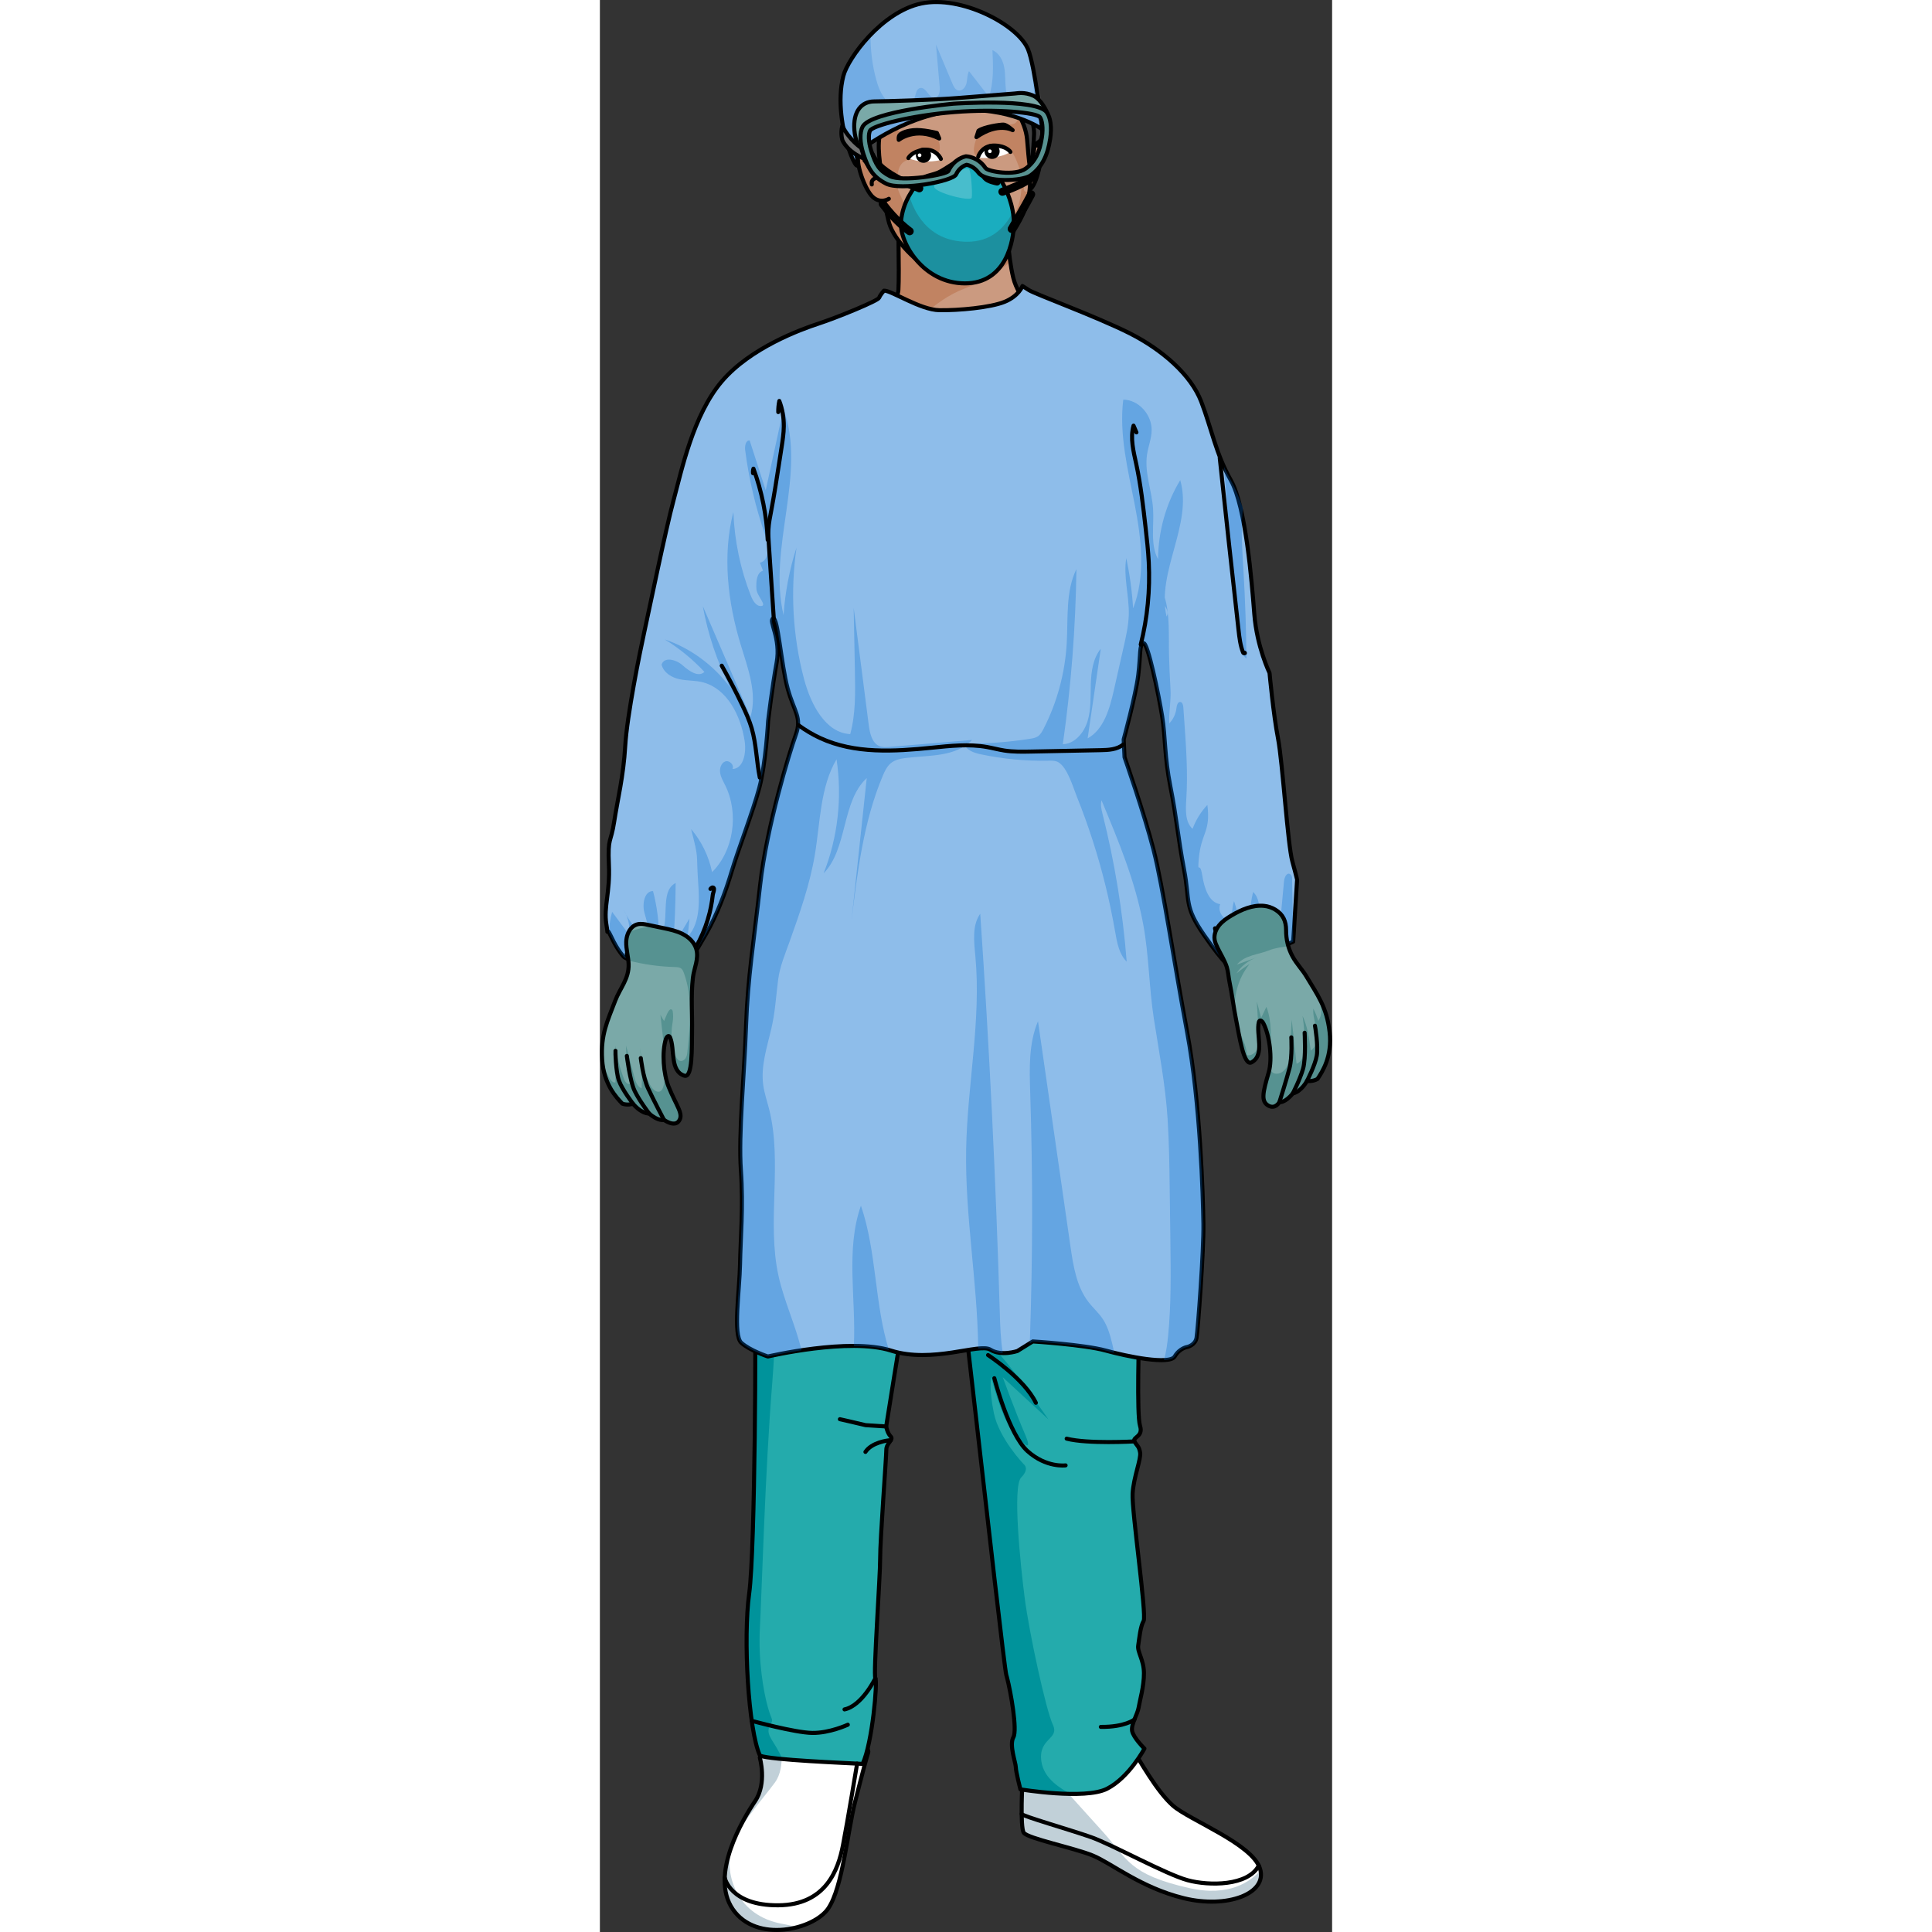 <?xml version="1.0" encoding="utf-8"?>
<!-- Created by: Science Figures, www.sciencefigures.org, Generator: Science Figures Editor -->
<svg version="1.1" id="Layer_1" xmlns="http://www.w3.org/2000/svg" xmlns:xlink="http://www.w3.org/1999/xlink" 
	 width="800px" height="800px" viewBox="0 0 180.913 477.349" enable-background="new 0 0 180.913 477.349"
	 xml:space="preserve">
<rect x="0" y="0" width="180.913" height="477.349" fill="#333333" stroke="none"/>
<g>
	<g>
		<g>
			<path fill="#FFFFFF" d="M39.512,434.27c0,0,1.828,6.328-1.159,10.735c-2.989,4.407-11.327,18.264-5.512,26.725
				c5.813,8.464,20.058,5.02,23.588-0.212c3.53-5.232,4.755-18.919,6.627-26.335c1.871-7.416,2.985-11.48,3.254-12.221
				c0.27-0.741-2.822-6.043-2.822-6.043l-18.471,0.12"/>
			<path fill="#C1D0D8" d="M32.84,471.73c-5.814-8.462,2.523-22.318,5.512-26.725c2.987-4.407,1.159-10.735,1.159-10.735
				l4.152-5.455l0.7,1.128c0,0,1.781,6.458-1.114,10.466c-2.895,4.009-9.576,11.135-10.912,16.925
				c-1.336,5.791,1.336,16.034,12.916,18.038c1.228,0.212,2.353,0.496,3.416,0.813C43.17,477.633,36.413,476.933,32.84,471.73z"/>
			<path fill="#FFFFFF" d="M104.431,439.696c0,0-0.67,11.723,0.3,13.134c0.972,1.41,12.378,3.712,17.027,5.616
				c4.648,1.902,11.852,7.934,22.53,10.555c10.677,2.622,20.718-1.109,18.819-7.285s-17.553-12.049-21.548-15.611
				c-3.998-3.561-7.987-10.817-10.9-15.519c-2.915-4.703-10.858-2.554-10.858-2.554l-8.814,3.301"/>
			<path fill="#C1D0D8" d="M124.534,452.882c5.791,6.458,6.236,10.244,20.934,13.584c10.15,2.307,15.307-1.652,17.748-4.322
				c1.316,5.917-8.499,9.417-18.927,6.857c-10.678-2.621-17.882-8.652-22.53-10.555c-4.649-1.904-16.055-4.206-17.027-5.616
				c-0.971-1.411-0.301-13.134-0.301-13.134l2.084-2.659l5.324,1.814C111.84,438.851,118.744,446.424,124.534,452.882z"/>
			<path fill="none" stroke="#000000" stroke-linecap="round" stroke-linejoin="round" stroke-miterlimit="10" d="M39.512,434.27
				c0,0,1.828,6.328-1.159,10.735c-2.989,4.407-11.327,18.264-5.512,26.725c5.813,8.464,20.058,5.02,23.588-0.212
				c3.53-5.232,4.755-18.919,6.627-26.335c1.871-7.416,2.985-11.48,3.254-12.221c0.27-0.741-2.822-6.043-2.822-6.043l-18.471,0.12"
				/>
			<path fill="none" stroke="#000000" stroke-linecap="round" stroke-linejoin="round" stroke-miterlimit="10" d="M104.431,439.696
				c0,0-0.67,11.723,0.3,13.134c0.972,1.41,12.378,3.712,17.027,5.616c4.648,1.902,11.852,7.934,22.53,10.555
				c10.677,2.622,20.718-1.109,18.819-7.285s-17.553-12.049-21.548-15.611c-3.998-3.561-7.987-10.817-10.9-15.519
				c-2.915-4.703-10.858-2.554-10.858-2.554l-8.814,3.301"/>
			<path fill="#24ABAC" d="M40.984,225.117c0,0-1.037,17.2-1.396,21.11c-0.359,3.909-1.576,74.035-1.3,76.775
				c0.277,2.741,0.109,59.744-1.402,70.723c-1.512,10.978-0.228,33.773,2.672,40.061c2.865,1.079,20.969,1.785,25.358,2.031
				c2.435-5.227,3.707-20.361,3.153-21.179c-0.553-0.82,1.208-25.235,1.179-29.624c-0.028-4.386,1.534-25.163,1.523-26.81
				c-0.011-1.645,1.904-2.481,1.076-3.297c-0.828-0.817-1.113-2.46-1.113-2.46s12.276-77.145,13.095-77.699
				c0.818-0.554,15.752,136.395,16.593,139.132c0.055,0.179,0.115,0.393,0.178,0.636c0.909,3.463,2.58,12.909,1.567,14.71
				c-1.084,1.927,0.588,6.303,0.597,7.4c0.006,1.096,1.132,5.476,1.132,5.476s15.922,2.64,21.387-0.138
				c5.467-2.777,9.261-9.932,9.261-9.932s-2.76-2.724-3.046-4.369c-0.283-1.643,1.347-4.121,1.61-5.768
				c0.262-1.647,1.335-5.22,1.315-8.509c-0.021-3.291-1.677-5.2-1.415-6.847c0.262-1.647,0.517-4.664,1.331-6.041
				c0.814-1.377-2.966-27.358-2.72-31.472c0.248-4.115,2.139-8.514,1.855-10.158c-0.285-1.642-0.835-1.639-1.39-2.733
				c-0.554-1.095,2.241-1.113,1.373-3.848c-0.869-2.737-0.229-21.872-0.253-25.438c-0.023-3.565,0.936-61.343-0.778-71.754
				c-1.712-10.41-1.892-14.934-1.892-14.934s-0.009-1.434-1.113-2.492c-1.105-1.057,1.03-4.356,1.03-4.356l-14.826-2.92
				C115.627,230.393,52.128,212.979,40.984,225.117z"/>
			<path fill="#00939B" d="M80.958,289.901c1.041-10.868,1.959-20.49,2.049-21.575c0.14-1.675-7.967-5.5-13.786-8.024
				c-8.107,1.753-23.908,5.61-24.904,6.937c-1.304,1.739-0.652,7.607-0.87,15.433s0.87,37.82-0.87,59.121
				c-1.739,21.3-2.608,52.383-3.043,60.425c-0.435,8.042,0.87,15.649,1.956,19.562c1.087,3.912,1.522,2.608,0.435,4.782
				c-1.087,2.173,1.304,3.695,3.043,7.824c0.034,0.079,0.08,0.156,0.124,0.233c-2.641-0.246-4.716-0.524-5.537-0.834
				c-2.899-6.288-4.183-29.083-2.672-40.061c1.512-10.979,1.679-67.982,1.402-70.723c-0.262-2.595,0.817-65.657,1.237-75.617
				l20.008-0.143c0,0,6.588,5.055,10.867,8.65l8.913-2.564l41.08-7.39l11.506,5.824c0.158,1.039,0.331,2.142,0.527,3.332
				c0.083,0.508,0.161,1.132,0.232,1.855c-7.666,3.03-21.461,8.553-26.827,11.16c-7.607,3.695-9.781,0-13.041,7.39
				c-3.26,7.39,2.174,9.999,3.044,22.387c0.87,12.389-0.217,33.256,3.477,37.385s11.52,15.433,11.52,15.433l-11.303-10.433
				c0,0,3.261,8.912,5.434,13.911c2.174,4.999-0.217,2.825-3.043-0.652c-2.826-3.477-5.217-13.259-5.217-13.259
				s-0.652,2.608,0.652,8.912c1.304,6.304,7.39,12.606,7.39,12.606s1.522,1.087-0.652,3.26c-2.173,2.174-0.217,21.3,0.87,29.778
				c1.087,8.477,5.217,27.604,6.955,31.299c1.739,3.695-3.695,3.26-2.825,9.129c0.637,4.296,4.874,6.722,7.19,7.974
				c-6.05-0.078-12.385-1.127-12.385-1.127s-1.125-4.38-1.132-5.476s-1.681-5.473-0.597-7.4c1.013-1.801-0.658-11.247-1.567-14.71
				c-0.064-0.243-0.124-0.456-0.178-0.635c-0.841-2.737-15.775-139.686-16.593-139.132
				C83.598,274.903,82.467,281.086,80.958,289.901z"/>
			<path fill="none" stroke="#000000" stroke-linecap="round" stroke-linejoin="round" stroke-miterlimit="10" d="M40.984,225.117
				c0,0-1.037,17.2-1.396,21.11c-0.359,3.909-1.576,74.035-1.3,76.775c0.277,2.741,0.109,59.744-1.402,70.723
				c-1.512,10.978-0.228,33.773,2.672,40.061c2.865,1.079,20.969,1.785,25.358,2.031c2.435-5.227,3.707-20.361,3.153-21.179
				c-0.553-0.82,1.208-25.235,1.179-29.624c-0.028-4.386,1.534-25.163,1.523-26.81c-0.011-1.645,1.904-2.481,1.076-3.297
				c-0.828-0.817-1.113-2.46-1.113-2.46s12.276-77.145,13.095-77.699c0.818-0.554,15.752,136.395,16.593,139.132
				c0.055,0.179,0.115,0.393,0.178,0.636c0.909,3.463,2.58,12.909,1.567,14.71c-1.084,1.927,0.588,6.303,0.597,7.4
				c0.006,1.096,1.132,5.476,1.132,5.476s15.922,2.64,21.387-0.138c5.467-2.777,9.261-9.932,9.261-9.932s-2.76-2.724-3.046-4.369
				c-0.283-1.643,1.347-4.121,1.61-5.768c0.262-1.647,1.335-5.22,1.315-8.509c-0.021-3.291-1.677-5.2-1.415-6.847
				c0.262-1.647,0.517-4.664,1.331-6.041c0.814-1.377-2.966-27.358-2.72-31.472c0.248-4.115,2.139-8.514,1.855-10.158
				c-0.285-1.642-0.835-1.639-1.39-2.733c-0.554-1.095,2.241-1.113,1.373-3.848c-0.869-2.737-0.229-21.872-0.253-25.438
				c-0.023-3.565,0.936-61.343-0.778-71.754c-1.712-10.41-1.892-14.934-1.892-14.934s-0.009-1.434-1.113-2.492
				c-1.105-1.057,1.03-4.356,1.03-4.356l-14.826-2.92C115.627,230.393,52.128,212.979,40.984,225.117z"/>
			<g>
				<path fill="#C1D0D8" d="M41.196,278.249c-0.018,0.07-0.036,0.151-0.056,0.233l0.089-0.038
					C41.211,278.387,41.206,278.316,41.196,278.249z"/>
			</g>
			<path fill="#CB9A80" d="M66.861,78.101c0,0,6.642-2.364,6.896-6.491c0.254-4.128-0.13-19.853-0.13-19.853l26.855,2.661
				c0,0,0.315,8.765,1.64,14.171c1.324,5.405,6.249,9.241,6.249,9.241s-2.478,15.486-3.763,16.268
				c-1.284,0.781-28.636,4.826-30.674,4.839c-2.039,0.012-13.205-12.032-12.43-11.779C62.28,87.412,66.861,78.101,66.861,78.101z"/>
			<path fill="#C18362" d="M73.756,71.609c0.254-4.128-0.13-19.853-0.13-19.853l26.855,2.661c0,0,0.196,5.371,0.916,10.299
				c-1.819,1.539-5.654,4.392-11.278,6.563c-8.089,3.122-13.199,9.935-13.199,9.935l-7.33-4.427
				C71.456,75.689,73.613,73.928,73.756,71.609z"/>
			<path fill="none" stroke="#000000" stroke-linecap="round" stroke-linejoin="round" stroke-miterlimit="10" d="M66.861,78.101
				c0,0,6.642-2.364,6.896-6.491c0.254-4.128-0.13-19.853-0.13-19.853l26.855,2.661c0,0,0.315,8.765,1.64,14.171
				c1.324,5.405,6.249,9.241,6.249,9.241s-2.478,15.486-3.763,16.268c-1.284,0.781-28.636,4.826-30.674,4.839
				c-2.039,0.012-13.205-12.032-12.43-11.779C62.28,87.412,66.861,78.101,66.861,78.101z"/>
			<g>
				<path fill="#CB9A80" d="M67.336,31.616c0,0,2.828,19.077,4.133,23.515c1.304,4.44,6.999,9.881,11.043,12.049
					c4.046,2.168,7.767,2.336,10.669,1.064c2.903-1.271,7.886-9.128,9.943-12.656c2.057-3.529,3.236-6.515,3.186-11.765
					c-0.052-5.251-0.69-20.216-0.69-20.216L92.402,11.635c0,0-9.345,0.191-10.236,0.349c-0.892,0.159-9.033,3.382-9.033,3.382
					l-5.451,3.901l-0.574,5.657"/>
				<path fill="#C18362" d="M92.142,51.716c-0.281,0.26-0.568,0.494-0.824,0.695c-0.622,0.486-1.769,0.253-2.466,0.044
					c-0.601-0.18-1.148-0.511-1.752-0.7c-0.765-0.24-1.5-0.651-1.846-1.415c-0.218-0.481-0.376-1.092,0.113-1.463
					c0.674-0.511,1.6-0.04,2.283,0.143c1.671,0.448,2.868,0.109,4.357-0.621c0.308-0.151,0.933-0.506,1.286-0.378
					c0.512,0.186,0.35,1.163,0.274,1.565C93.419,50.37,92.796,51.113,92.142,51.716z"/>
				<path fill="#C18362" d="M91.962,58.045c-1.73,0.072-3.287,0.152-4.994-0.161c-0.576-0.106-1.064-0.038-1.6,0.21
					c-0.872,0.406-0.654,0.794-0.019,1.31c0.532,0.431,1.168,0.869,1.838,1.036c0.538,0.134,1.122,0.321,1.668,0.411
					c0.519,0.084,1.164-0.001,1.689-0.05c0.825-0.077,1.66-0.397,2.295-0.922c0.364-0.301,0.779-0.537,0.867-1.018
					c0.032-0.176,0.073-0.678-0.059-0.828c-0.093-0.104-0.3-0.076-0.431-0.068C92.797,57.987,92.382,58.027,91.962,58.045z"/>
				<g>
					<path fill="#C18362" d="M106.311,43.823c-0.038-3.963-0.412-13.457-0.593-17.877c-0.587-1.515-1.527-2.845-2.941-3.662
						c-0.252,0.834-0.027,1.806,0.1,2.642c0.151,0.99,0.132,1.969,0.238,2.959c0.073,0.679,0.363,1.317,0.001,1.958
						c-0.529,0.938-1.465,0.972-2.42,0.891c-0.784-0.066-1.534-0.166-2.318-0.006c-1.999,0.409-4.051,1.32-5.134,3.125
						c-0.51,0.851-1.774,4.746,0.326,4.694c0.67-0.016,1.428-0.517,2.011-0.793c0.661-0.313,1.36-0.611,2.062-0.814
						c1.785-0.52,3.832-0.256,4.739,1.56c1.125,2.251,1.831,4.496,1.813,6.933c-0.019,2.722-0.545,5.62-2.022,7.949
						c-0.61,0.963-1.315,1.86-1.573,2.974c-0.256,1.098-0.237,2.324-0.507,3.516c-0.073,0.322-0.172,0.654-0.288,0.987
						c1.345-1.982,2.542-3.937,3.32-5.272C105.182,52.058,106.362,49.072,106.311,43.823z"/>
					<path fill="#C18362" d="M95.055,66.853c-0.292,0.17-0.588,0.326-0.893,0.451c-3.132-0.308-6.199-0.663-9.248-1.241
						c-2.364-0.448-3.915-1.774-5.573-3.512c-1.681-1.762-2.678-3.682-2.8-6.071c-0.123-2.394-0.669-4.371-1.576-6.627
						c-0.597-1.483-1.611-3.036-1.533-4.689c0.069-1.452,0.079-3.248,0.947-4.466c1.157-1.623,3.122-1.26,4.923-1.44
						c1.808-0.182,4.597-0.212,4.68-2.635c0.054-1.551-0.582-2.958-2.033-3.526c-1.374-0.538-3.042-0.77-4.502-0.663
						c-0.859,0.063-1.785,0.403-2.648,0.293c-1.116-0.142-2.192-1.58-2.51-2.589c-0.422-1.339,0.24-2.799-0.369-4.104
						c-2.377,0.868-3.161,4.039-4.509,6.071c0.45,3.005,2.88,19.009,4.061,23.025c1.304,4.44,6.999,9.881,11.043,12.049
						c4.046,2.168,7.767,2.336,10.669,1.064c0.112-0.049,0.229-0.11,0.346-0.178c0.295-0.198,0.533-0.427,0.645-0.688l0.434-0.112
						C94.754,67.138,94.903,67,95.055,66.853z"/>
				</g>
				<path fill="#CB9A80" d="M106.111,36.309c0,0,2.593-1.151,2.911,0.632s-0.89,8.101-2.559,9.695
					c-1.668,1.593-1.72,0.059-1.72,0.059"/>
				<path fill="none" stroke="#000000" stroke-linecap="round" stroke-linejoin="round" stroke-miterlimit="10" d="M67.336,31.616
					c0,0,2.828,19.077,4.133,23.515c1.304,4.44,6.999,9.881,11.043,12.049c4.046,2.168,7.767,2.336,10.669,1.064
					c2.903-1.271,7.886-9.128,9.943-12.656c2.057-3.529,3.236-6.515,3.186-11.765c-0.052-5.251-0.69-20.216-0.69-20.216
					L92.402,11.635c0,0-9.345,0.191-10.236,0.349c-0.892,0.159-9.033,3.382-9.033,3.382l-5.451,3.901l-0.574,5.657"/>
				<path fill="none" stroke="#000000" stroke-linecap="round" stroke-linejoin="round" stroke-miterlimit="10" d="M106.111,36.309
					c0,0,2.593-1.151,2.911,0.632s-0.89,8.101-2.559,9.695"/>
				<path fill="#C18362" d="M68.299,37.288c0,0-3.366-1.02-4.329,0.807c-0.961,1.827,1.452,8.747,3.434,10.557
					c1.983,1.811,3.988,0.463,3.988,0.463"/>
				<path fill="none" stroke="#000000" stroke-linecap="round" stroke-linejoin="round" stroke-miterlimit="10" d="M68.299,37.288
					c0,0-3.366-1.02-4.329,0.807c-0.961,1.827,1.452,8.747,3.434,10.557c1.983,1.811,3.988,0.463,3.988,0.463"/>
				<path fill="none" stroke="#000000" stroke-linecap="round" stroke-linejoin="round" stroke-miterlimit="10" d="M65.417,39.7
					c0,0,2.481,1.869,3.014,4.223c-1.024,0.241-1.388,0.765-1.247,1.65"/>
				<g>
					<g>
						<path stroke="#000000" stroke-linecap="round" stroke-linejoin="round" stroke-miterlimit="10" d="M73.842,34.559
							c0,0,4.075-3.314,10.007-0.339l-0.581-1.366c0,0-3.594-0.932-5.859-0.688c-2.266,0.244-3.324,0.963-3.485,1.389
							C73.762,33.981,73.842,34.559,73.842,34.559z"/>
						<path fill="#FFFFFF" d="M76.606,39.243c-0.171-0.064,1.118-2.484,3.828-2.339c2.711,0.145,3.567,2.507,4.202,2.54
							C84.636,39.444,80.394,40.644,76.606,39.243z"/>
						<path fill="none" stroke="#000000" stroke-linecap="round" stroke-linejoin="round" stroke-miterlimit="10" d="M84.251,39.258
							c-0.384-0.869-1.779-2.649-4.46-2.215c-2.679,0.437-3.501,1.845-3.569,2.014"/>
						<path stroke="#000000" stroke-linecap="round" stroke-linejoin="round" stroke-miterlimit="10" d="M78.577,38.282
							c-0.04,0.755,0.539,1.405,1.297,1.448c0.758,0.04,1.406-0.542,1.446-1.299c0.04-0.759-0.54-1.406-1.298-1.447
							C79.265,36.942,78.619,37.523,78.577,38.282z"/>
					</g>
					<g>
						<path stroke="#000000" stroke-linecap="round" stroke-linejoin="round" stroke-miterlimit="10" d="M93.027,33.883
							c5.434-3.808,8.964-1.719,8.964-1.719s-1.427-1.294-2.191-1.367c-0.763-0.074-5.017,0.576-6.264,1.515L93.027,33.883z"/>
						<path fill="#FFFFFF" d="M101.073,37.765c0.163-0.083-1.406-2.335-4.079-1.867c-2.674,0.469-3.243,2.913-3.869,3.024
							C93.124,38.922,97.479,39.609,101.073,37.765z"/>
						<path fill="none" stroke="#000000" stroke-linecap="round" stroke-linejoin="round" stroke-miterlimit="10" d="M93.483,38.692
							c0.278-0.908,1.451-2.843,4.165-2.73c2.712,0.114,3.696,1.415,3.782,1.574"/>
						<path stroke="#000000" stroke-linecap="round" stroke-linejoin="round" stroke-miterlimit="10" d="M98.25,37.163
							c0.131,0.746-0.368,1.46-1.115,1.591c-0.749,0.131-1.461-0.372-1.591-1.117c-0.131-0.75,0.369-1.46,1.116-1.592
							C97.408,35.915,98.119,36.412,98.25,37.163z"/>
					</g>
					<path fill="none" stroke="#000000" stroke-linecap="round" stroke-linejoin="round" stroke-miterlimit="10" d="M83.585,56.097
						c0,0,2.863,3.115,6.692,2.852c1.756-0.12,4.224-0.858,5.311-3.892"/>
					<path fill="none" stroke="#000000" stroke-linecap="round" stroke-linejoin="round" stroke-miterlimit="10" d="M86.1,46.693
						c0,0-2.4,1.356-0.277,2.864"/>
					<path fill="none" stroke="#000000" stroke-linecap="round" stroke-linejoin="round" stroke-miterlimit="10" d="M87.641,49.676
						c0,0-1.18-1.829,2.442,0.318c1.03,0.61,2.353,0.032,3.19-1.233"/>
					<path fill="none" stroke="#000000" stroke-linecap="round" stroke-linejoin="round" stroke-miterlimit="10" d="M93.383,49.803
						c0,0,1.885-0.698,1.257-2.161c-0.378-0.885-0.833-1.172-0.833-1.172"/>
					<path fill="none" stroke="#000000" stroke-linecap="round" stroke-linejoin="round" stroke-miterlimit="10" d="M95.589,55.058
						c-0.171-0.473-1.855,0.683-4.569,1.064c-1.776,0.249-5.572-0.046-6.241-0.302c-0.668-0.257-1.195,0.277-1.195,0.277
						s3.626-3.966,6.368-1.847C92.615,52.181,95.589,55.058,95.589,55.058z"/>
				</g>
				<path fill="#404041" d="M65.631,37.196c-0.715-0.034-1.463,0.203-2.091-0.407c-1.098-1.068-1.144-4.39-1.318-5.804
					c-0.272-2.219-1.01-4.039-0.777-6.318c0.548-5.343,2.118-10.898,5.57-15.12c1.668-2.039,3.788-3.272,6.005-4.608
					c1.688-1.017,3.776-2.113,5.813-1.489c1.571,0.482,0.948,0.794,2.462,0.043c2.977-1.478,7.329-0.562,10.51-0.547
					c3.397,0.014,6.894,2.772,9.189,5.074c2.287,2.296,4.599,4.981,5.812,8.031c1.704,4.283,2.503,8.925,2.728,13.514
					c0.073,1.479,0.032,3.236-0.465,4.66c-0.311,0.894-1.052,0.903-1.503,1.599c-0.343,0.529-0.239,1.384-0.434,2.001
					c-0.41,1.301-0.383,2.537-0.861,3.815c-0.36-2.414-0.509-4.795-0.725-7.203c-0.403-4.494-3.651-9.85-8.154-11.122
					c-0.005,1.539,0.97,2.711,1.865,3.885c-2.562-0.65-4.829-2.852-6.516-4.778c-1.757-2.005-2.377-4.515-4.447-6.095
					c-0.65-0.496-3.556,2.091-3.945,2.521c-1.155,1.275-1.995,2.819-3.196,4.05c-1.724,1.766-3.832,3.306-5.344,5.259
					c0.432-1.575,1.231-3.11,1.831-4.621c-2.407,2.043-5.845,4.405-7.516,7.154c-2.051,3.372-0.995,8.883-0.533,12.499
					c-0.819-1.404-1.646-3.799-2.616-5.232C66.571,37.363,66.108,37.219,65.631,37.196z"/>
				<path fill="none" stroke="#000000" stroke-linecap="round" stroke-linejoin="round" stroke-miterlimit="10" d="M65.631,37.196
					c-0.715-0.034-1.463,0.203-2.091-0.407c-1.098-1.068-1.144-4.39-1.318-5.804c-0.272-2.219-1.01-4.039-0.777-6.318
					c0.548-5.343,2.118-10.898,5.57-15.12c1.668-2.039,3.788-3.272,6.005-4.608c1.688-1.017,3.776-2.113,5.813-1.489
					c1.571,0.482,0.948,0.794,2.462,0.043c2.977-1.478,7.329-0.562,10.51-0.547c3.397,0.014,6.894,2.772,9.189,5.074
					c2.287,2.296,3.757,5.731,4.969,8.781c1.704,4.283,2.858,8.752,3.085,13.341c0.073,1.479,0.518,2.66,0.023,4.083
					c-0.311,0.894-1.052,0.903-1.503,1.599c-0.343,0.529-0.239,1.384-0.434,2.001c-0.41,1.301-0.383,2.537-0.861,3.815
					c-0.36-2.414-0.509-4.795-0.725-7.203c-0.403-4.494-3.651-9.85-8.154-11.122c-0.005,1.539,0.97,2.711,1.865,3.885
					c-2.562-0.65-4.829-2.852-6.516-4.778c-1.757-2.005-2.377-4.515-4.447-6.095c-0.65-0.496-3.556,2.091-3.945,2.521
					c-1.155,1.275-1.995,2.819-3.196,4.05c-1.724,1.766-3.832,3.306-5.344,5.259c0.432-1.575,1.231-3.11,1.831-4.621
					c-2.407,2.043-5.845,4.405-7.516,7.154c-2.051,3.372-1.017,8.771-0.557,12.308c-1.039-1.451-1.622-3.607-2.591-5.04
					C66.571,37.363,66.108,37.219,65.631,37.196z"/>
			</g>
			<path fill="none" stroke="#000000" stroke-linecap="round" stroke-linejoin="round" stroke-miterlimit="10" d="M83.828,274.747
				c0,0,3.185-7.992,9.924-10.454c0,0,3.59-1.808,4.942-3.056c1.353-1.248,4.788-8.92,4.331-10.501
				c-0.457-1.581,0.242-3.115,0.258-4.938c0.015-1.822-0.698-9.404-0.698-9.404"/>
			<path fill="none" stroke="#000000" stroke-linecap="round" stroke-linejoin="round" stroke-miterlimit="10" d="M95.91,334.809
				c0,0,8.933,5.809,11.804,11.785"/>
			<path fill="none" stroke="#000000" stroke-linecap="round" stroke-linejoin="round" stroke-miterlimit="10" d="M132.082,356.135
				c0,0-11.549,0.665-16.751-0.677"/>
			<path fill="none" stroke="#000000" stroke-linecap="round" stroke-linejoin="round" stroke-miterlimit="10" d="M37.517,425.174
				c0,0,10.637,2.923,14.94,2.989c4.303,0.066,8.8-2.029,8.8-2.029"/>
			<path fill="none" stroke="#000000" stroke-linecap="round" stroke-linejoin="round" stroke-miterlimit="10" d="M68.069,414.638
				c0,0-3.286,6.813-7.628,7.713"/>
			<path fill="none" stroke="#000000" stroke-linecap="round" stroke-linejoin="round" stroke-miterlimit="10" d="M132.065,424.864
				c0,0-2.376,1.876-8.293,1.81"/>
			<path fill="none" stroke="#000000" stroke-linecap="round" stroke-linejoin="round" stroke-miterlimit="10" d="M70.733,352.446
				l-5.092-0.325c-2.467-0.602-6.345-1.469-6.345-1.469"/>
			<path fill="none" stroke="#000000" stroke-linecap="round" stroke-linejoin="round" stroke-miterlimit="10" d="M71.886,355.838
				c-0.941,0.028-4.757,0.585-6.275,2.895"/>
			<path fill="none" stroke="#000000" stroke-linecap="round" stroke-linejoin="round" stroke-miterlimit="10" d="M97.455,340.525
				c0,0,3.545,13.823,8.197,18.005c4.651,4.183,9.412,3.529,9.412,3.529"/>
			<path fill="none" stroke="#000000" stroke-linecap="round" stroke-linejoin="round" stroke-miterlimit="10" d="M90.328,236.304
				c0,0,2.374,13.754,1.836,16.598c-0.539,2.843-0.536,6.488-0.284,8.06c0.252,1.572-1.655,5.099-2.802,6.259"/>
			<path fill="none" stroke="#000000" stroke-linecap="round" stroke-linejoin="round" stroke-miterlimit="10" d="M40.233,247.869
				c0,0,5.158,2.755,8.309,4.345"/>
			
				<line fill="none" stroke="#000000" stroke-linecap="round" stroke-linejoin="round" stroke-miterlimit="10" x1="61.491" y1="238.774" x2="59.368" y2="234.647"/>
			<path fill="none" d="M71.792,26.427c0,0,0.216-2.102-1.93-2.889c-2.146-0.787-3.731-1.507-3.731-1.507l-1.213-1.807"/>
			<path fill="none" stroke="#000000" stroke-linecap="round" stroke-linejoin="round" stroke-miterlimit="10" d="M30.848,463.948
				c0,0,1.365,6.882,13.212,6.803c11.847-0.078,14.841-8.875,15.992-14.82c1.15-5.945,3.505-20.186,3.505-20.186"/>
			<path fill="none" stroke="#000000" stroke-linecap="round" stroke-linejoin="round" stroke-miterlimit="10" d="M104.212,448.186
				c0.062,0.52,11.909,3.876,17.15,5.73c5.24,1.855,18.482,9.175,23.824,10.63c5.341,1.456,14.968,1.454,17.605-3.611"/>
			<path fill="none" stroke="#000000" stroke-linecap="round" stroke-linejoin="round" stroke-miterlimit="10" d="M88.336,12.213
				c-0.107-0.361-2.101-0.148-2.353-0.115c-1.055,0.141-2.029,0.676-2.843,1.353c-2.057,1.713-2.806,4.687-5.602,5.565
				c-2.663,0.837-5.447,1.979-7.808,3.476c-1.803,1.145-3.508,2.491-4.929,4.092c-0.715,0.804-1.379,1.684-1.869,2.644
				c-0.461,0.901-0.405,2.232-0.447,3.244"/>
			<path fill="none" stroke="#000000" stroke-linecap="round" stroke-linejoin="round" stroke-miterlimit="10" d="M87.038,10.238
				c-0.05-0.05-7.291-2.656-12.861,0.123s-10.418,5.418-11.096,6.504"/>
			<path fill="none" stroke="#000000" stroke-linecap="round" stroke-linejoin="round" stroke-miterlimit="10" d="M84.284,7.526
				c0,0-10.541-2.994-14.68-0.395"/>
			<path fill="none" stroke="#000000" stroke-linecap="round" stroke-linejoin="round" stroke-miterlimit="10" d="M88.457,12.879
				c0,0,7.542-1.672,10.486,1.191c2.944,2.862,8.55,14.28,8.33,19.154c-0.218,4.875-0.485,6.154-0.485,6.154"/>
			<path fill="none" stroke="#000000" stroke-linecap="round" stroke-linejoin="round" stroke-miterlimit="10" d="M87.563,10.513
				c-0.009,0.223,3.623-2.887,6.164-3.048c2.541-0.16,7.403,0.712,9.747,3.251"/>
			<path fill="none" stroke="#000000" stroke-linecap="round" stroke-linejoin="round" stroke-miterlimit="10" d="M84.748,7.977
				c0,0,4.253-6.248,7.858-4.976"/>
			<circle fill="#FFFFFF" cx="96.358" cy="37.375" r="0.452"/>
			<circle fill="#FFFFFF" cx="78.991" cy="38.358" r="0.452"/>
			<g>
				<path fill="#8EBDEA" d="M109.288,31.944c0,0-8.106-5.803-21.45-4.571c-13.343,1.233-24.534,10.561-24.534,10.561
					c2.392,9.927-6.302-6.906-3.148-19.169c1.119-4.351,9.438-15.819,19.271-17.902s23.823,5.208,26.356,11.313
					C107.491,16.288,109.288,31.944,109.288,31.944z"/>
				<path opacity="0.2" fill="#006AD1" d="M66.88,8.603c-0.043,3.734,0.411,7.474,1.397,11.076c0.618,2.262,1.552,4.622,3.507,5.915
					c1.956,1.293,5.161,0.846,5.954-1.36c0.338-0.938,0.399-2.254,1.367-2.487c1.506-0.362,2.128,2.588,3.667,2.411
					c1.082-0.125,1.281-1.599,1.185-2.683c-0.306-3.489-0.613-6.978-0.92-10.466c1.358,3.226,2.716,6.453,4.074,9.679
					c0.291,0.691,0.676,1.466,1.402,1.649c0.987,0.247,1.843-0.792,2.072-1.784c0.229-0.991,0.136-2.075,0.614-2.973
					c1.642,2.113,3.285,4.225,4.928,6.339c1.219-3.682,1.047-7.661,0.862-11.536c1.649,0.707,2.581,2.504,2.912,4.267
					s0.194,3.58,0.397,5.363c0.133,1.166,0.537,2.474,1.611,2.947c1.075,0.473,2.6-0.823,1.896-1.763
					c1.03,1.753,2.239,3.401,3.601,4.912c0.062-3.153-0.126-6.31-0.557-9.434c0.257,0.056,0.497,0.145,0.735,0.24
					c1.35,6.246,1.701,13.029,1.701,13.029s-8.107-5.803-21.449-4.571c-13.343,1.233-24.534,10.561-24.534,10.561
					c2.392,9.924-6.301-6.903-3.149-19.169C60.735,16.517,63.244,12.374,66.88,8.603z"/>
				<path fill="none" stroke="#000000" stroke-linecap="round" stroke-linejoin="round" stroke-miterlimit="10" d="M109.288,31.944
					c0,0-8.106-5.803-21.45-4.571c-13.343,1.233-24.534,10.561-24.534,10.561c2.392,9.927-6.302-6.906-3.148-19.169
					c1.119-4.351,9.438-15.819,19.271-17.902s23.823,5.208,26.356,11.313C107.491,16.288,109.288,31.944,109.288,31.944z"/>
			</g>
		</g>
	</g>
	<g>
		<path fill="#8EBDEA" d="M70.19,71.814c0,0-0.91,0.989-1.198,1.755c-0.288,0.767-10.505,4.927-14.905,6.366
			s-16.884,5.965-23.98,14.31S20.157,116.349,18.2,123.6c-1.958,7.251-6.182,27.774-7.24,32.591
			c-1.059,4.817-4.266,20.61-4.703,28.145c-0.437,7.535-1.897,13.253-2.724,18.681c-0.827,5.428-1.622,3.677-1.308,10.614
			s-1.312,10.408-0.637,14.64c0.675,4.233-0.386-0.273,1.228,3.213s3.192,5.029,3.192,5.029s3.471,1.881,5.636,1.939
			s3.225,0.55,4.929,1.611c1.704,1.061,4.454,0.208,4.79-0.886s2.133-3.606,4.894-8.474s4.742-10.166,6.339-15.507
			c1.597-5.341,5.16-14.513,6.778-20.498s2.188-16.533,2.188-16.533s1.022-8.544,2.112-14.494
			c1.089-5.949-2.058-10.291-0.893-10.855c1.165-0.564,2.012,11.389,3.601,17.253c1.589,5.864,3.601,7.104,2.012,11.502
			s-7.202,22.779-8.79,36.987c-1.589,14.208-3.071,22.891-3.495,34.957c-0.424,12.066-1.906,26.613-1.271,35.634
			s-0.106,16.915-0.212,23.23s-1.8,17.479,0.318,19.396c2.118,1.917,6.566,3.383,6.566,3.383s20.123-4.736,30.396-1.466
			s21.923-1.917,24.571-0.226s6.672,0.338,6.672,0.338l3.813-2.368c0,0,12.709,0.789,18.004,2.255s15.78,3.608,17.051,1.466
			c1.271-2.143,3.177-2.368,3.177-2.368s1.906-0.451,2.224-2.255c0.318-1.804,1.8-21.538,1.695-28.191
			c-0.106-6.653-0.741-29.883-4.025-47.361c-3.283-17.479-5.931-35.746-8.261-44.88c-2.33-9.134-7.202-23.004-7.202-23.004
			l-0.212-4.398c0,0,2.965-10.825,3.601-15.9c0.635-5.074,0.212-7.555,1.271-7.894c1.059-0.338,3.77,12.686,4.631,18.067
			c0.861,5.382,0.524,9.767,2.057,17.462c1.533,7.695,1.845,12.505,3.36,20.425c1.516,7.92-0.079,8.937,4.893,16.107
			c4.972,7.169,7.166,9.034,8.248,8.778s3.014-1.894,5.67-3.285s8.152-3.797,8.152-3.797l0.963-15.265c0,0,0.009-0.264-1.167-4.536
			c-1.176-4.271-2.406-24.562-3.548-30.429c-1.142-5.867-2.095-16.164-2.095-16.164s-3.126-6.424-3.761-14.543
			s-2.091-26.539-5.798-33.079c-3.707-6.54-4.766-12.742-7.308-19.396c-2.542-6.653-9.666-12.862-17.715-16.922
			s-23.281-9.635-24.87-10.65c-1.589-1.015-1.589-1.015-1.589-1.015s-0.887,2.479-4.423,3.911
			c-3.535,1.432-11.357,2.14-16.103,2.069S71.941,71.696,70.19,71.814z"/>
		<path fill="none" stroke="#000000" stroke-linecap="round" stroke-linejoin="round" stroke-miterlimit="10" d="M70.19,71.814
			c0,0-0.91,0.989-1.198,1.755c-0.288,0.767-10.505,4.927-14.905,6.366s-16.884,5.965-23.98,14.31S20.157,116.349,18.2,123.6
			c-1.958,7.251-6.182,27.774-7.24,32.591c-1.059,4.817-4.266,20.61-4.703,28.145c-0.437,7.535-1.897,13.253-2.724,18.681
			c-0.827,5.428-1.622,3.677-1.308,10.614s-1.312,10.408-0.637,14.64c0.675,4.233-0.386-0.273,1.228,3.213s3.192,5.029,3.192,5.029
			s3.471,1.881,5.636,1.939s3.225,0.55,4.929,1.611c1.704,1.061,4.454,0.208,4.79-0.886s2.133-3.606,4.894-8.474
			s4.742-10.166,6.339-15.507c1.597-5.341,5.16-14.513,6.778-20.498s2.188-16.533,2.188-16.533s1.022-8.544,2.112-14.494
			c1.089-5.949-2.058-10.291-0.893-10.855c1.165-0.564,2.012,11.389,3.601,17.253c1.589,5.864,3.601,7.104,2.012,11.502
			s-7.202,22.779-8.79,36.987c-1.589,14.208-3.071,22.891-3.495,34.957c-0.424,12.066-1.906,26.613-1.271,35.634
			s-0.106,16.915-0.212,23.23s-1.8,17.479,0.318,19.396c2.118,1.917,6.566,3.383,6.566,3.383s20.123-4.736,30.396-1.466
			s21.923-1.917,24.571-0.226s6.672,0.338,6.672,0.338l3.813-2.368c0,0,12.709,0.789,18.004,2.255s15.78,3.608,17.051,1.466
			c1.271-2.143,3.177-2.368,3.177-2.368s1.906-0.451,2.224-2.255c0.318-1.804,1.8-21.538,1.695-28.191
			c-0.106-6.653-0.741-29.883-4.025-47.361c-3.283-17.479-5.931-35.746-8.261-44.88c-2.33-9.134-7.202-23.004-7.202-23.004
			l-0.212-4.398c0,0,2.965-10.825,3.601-15.9c0.635-5.074,0.212-7.555,1.271-7.894c1.059-0.338,3.77,12.686,4.631,18.067
			c0.861,5.382,0.524,9.767,2.057,17.462c1.533,7.695,1.845,12.505,3.36,20.425c1.516,7.92-0.079,8.937,4.893,16.107
			c4.972,7.169,7.166,9.034,8.248,8.778s3.014-1.894,5.67-3.285s8.152-3.797,8.152-3.797l0.963-15.265c0,0,0.009-0.264-1.167-4.536
			c-1.176-4.271-2.406-24.562-3.548-30.429c-1.142-5.867-2.095-16.164-2.095-16.164s-3.126-6.424-3.761-14.543
			s-2.091-26.539-5.798-33.079c-3.707-6.54-4.766-12.742-7.308-19.396c-2.542-6.653-9.666-12.862-17.715-16.922
			s-23.281-9.635-24.87-10.65c-1.589-1.015-1.589-1.015-1.589-1.015s-0.887,2.479-4.423,3.911
			c-3.535,1.432-11.357,2.14-16.103,2.069S71.941,71.696,70.19,71.814z"/>
		<g opacity="0.3">
			<path fill="#006AD1" d="M64.495,297.894c-3.826,10.902-1.171,22.993-1.742,34.647c3.145,0.011,6.156,0.294,8.651,1.007
				C67.832,322.101,68.411,309.307,64.495,297.894z"/>
			<path fill="#006AD1" d="M96.476,333.466c0.932,0.595,2.033,0.809,3.07,0.842c-0.545-3.343-0.645-6.778-0.746-10.18
				c-0.975-32.818-2.585-65.614-4.827-98.361c-2.029,2.86-1.543,6.835-1.208,10.401c1.492,15.897-1.981,31.827-2.269,47.8
				c-0.293,16.251,2.713,32.384,2.968,48.636c0.003,0.194,0.004,0.39,0.004,0.588C94.843,333.055,95.885,333.088,96.476,333.466z"/>
			<path fill="#006AD1" d="M127.082,334.242c-0.145-0.731-0.305-1.455-0.477-2.164c-0.52-2.146-1.126-4.317-2.319-6.132
				c-1.034-1.573-2.461-2.805-3.602-4.292c-2.931-3.821-3.737-8.952-4.439-13.829c-2.666-18.5-5.332-37-7.997-55.5
				c-2.321,5.468-2.114,11.718-1.922,17.715c0.642,20.072,0.623,40.167-0.055,60.237c-0.018,0.54-0.043,1.087-0.073,1.634
				l0.764-0.475c0,0,12.709,0.789,18.004,2.255C125.604,333.868,126.318,334.055,127.082,334.242z"/>
		</g>
		<path opacity="0.3" fill="#006AD1" d="M158.879,125.539c-0.992-2.763-2.016-5.174-2.988-6.889c-0.626-1.105-1.172-2.2-1.667-3.29
			c1.281,14.556,1.334,29.266,3.871,43.631c0.245,1.386,0.586,2.896,1.65,3.736c-0.059-7.095-0.296-14.189-0.711-21.271
			c-0.282-4.813-0.647-9.643-0.285-14.45C158.785,126.516,158.83,126.027,158.879,125.539z"/>
		<g opacity="0.3">
			<path fill="#006AD1" d="M134.286,158.906c1.059-0.338,3.77,12.686,4.63,18.067c0.861,5.382,0.524,9.767,2.057,17.462
				c1.533,7.695,1.845,12.505,3.36,20.425c1.516,7.92-0.079,8.937,4.893,16.107c4.972,7.169,7.166,9.034,8.248,8.778
				c1.082-0.256,3.014-1.894,5.67-3.285c0.845-0.443,1.978-0.988,3.129-1.526c-1.393-0.099-2.738-1.39-3.209-2.884
				c-0.604-1.919-0.246-4.015-0.13-6.042c0.116-2.027-0.117-4.294-1.546-5.625c-0.982,4.031-0.996,8.316-0.04,12.334
				c0.367,1.542,0.669,3.616-0.669,4.348c-0.845-0.377-1.144-1.463-1.344-2.416c-0.826-3.951-1.346-8.238-2.657-12.016
				c-0.443,1.43-0.525,3.103-0.693,4.666c-1.839,0.248-3.47-2.091-2.719-3.899c-2.858-0.402-3.955-4.093-4.439-7.116
				c-0.625-3.908-1.194,0.043-0.871-3.916c0.544-6.685,2.997-6.64,2.138-13.488c-1.582,1.677-2.837,3.703-3.659,5.909
				c-1.881-1.696-1.72-4.774-1.548-7.405c0.409-6.264-0.03-12.544-0.467-18.798c-0.089-1.264-0.177-2.528-0.266-3.791
				c-0.04-0.571-0.215-1.299-0.751-1.351c-0.659-0.064-0.878,0.902-0.963,1.602c-0.169,1.39-0.803,2.716-1.761,3.685
				c-0.13-2.848,0.469-5.554,0.304-8.409c-0.167-2.871-0.294-5.744-0.37-8.621c-0.121-4.543,0.267-9.943-1.117-14.299
				c-1.268,1.738,1.643,3.114,0.512,4.944c-2.523-11.141,6.52-22.749,3.38-33.711c-3.51,5.783-5.435,12.644-5.479,19.53
				c-1.983-3.664-0.954-8.247-1.234-12.466c-0.299-4.495-2.15-8.908-1.495-13.36c0.3-2.037,1.12-3.99,1.144-6.052
				c0.046-3.937-3.317-7.551-7.015-7.538c-1.052,8.642,1.154,17.301,2.819,25.834c1.664,8.533,2.748,17.687-0.382,25.739
				c-0.26-4.183-0.825-8.344-1.689-12.434c-0.76,4.606,0.739,9.297,0.62,13.971c-0.067,2.643-0.651,5.237-1.232,7.808
				c-0.806,3.569-1.612,7.139-2.419,10.708c-1.053,4.662-2.504,9.885-6.519,12.057c1.083-7.379,2.166-14.758,3.249-22.137
				c-1.9,2.329-2.367,5.601-2.462,8.684c-0.095,3.084,0.093,6.244-0.798,9.18c-0.89,2.936-3.222,5.663-6.119,5.716
				c2.042-14.317,3.165-28.783,3.359-43.263c-2.692,5.519-2.036,12.106-2.391,18.314c-0.421,7.371-2.387,14.638-5.712,21.119
				c-0.367,0.716-0.776,1.45-1.422,1.888c-0.55,0.372-1.213,0.488-1.857,0.591c-5.443,0.863-10.951,1.261-16.453,1.19
				c0.654,1.685,2.561,2.306,4.241,2.662c5.475,1.162,11.069,1.688,16.651,1.566c0.853-0.019,1.754-0.041,2.499,0.402
				c2.248,1.336,3.608,6.134,4.548,8.473c1.43,3.559,2.736,7.174,3.916,10.836c2.359,7.323,4.21,14.832,5.53,22.445
				c0.469,2.703,0.973,5.63,2.869,7.496c-0.962-12.332-2.963-24.572-5.972-36.524c-0.275-1.093-0.558-2.255-0.245-3.336
				c4.173,9.982,8.377,20.071,10.335,30.796c1.396,7.647,1.406,15.487,2.595,23.141c1.284,8.27,2.856,16.329,3.395,24.726
				c0.379,5.901,0.454,11.819,0.53,17.733c0.054,4.209,0.108,8.419,0.162,12.628c0.099,7.75,0.198,15.521-0.554,23.231
				c-0.199,2.04-0.474,4.103-1.04,6.055c1.347-0.061,2.322-0.326,2.657-0.889c1.271-2.143,3.177-2.368,3.177-2.368
				s1.906-0.451,2.224-2.255c0.318-1.804,1.8-21.538,1.694-28.191c-0.106-6.653-0.741-29.883-4.025-47.361
				c-3.283-17.479-5.931-35.746-8.261-44.88s-7.202-23.004-7.202-23.004l-0.212-4.398c0,0,2.965-10.825,3.601-15.9
				C133.65,161.725,133.227,159.244,134.286,158.906z"/>
			<path fill="#006AD1" d="M171.296,232.664l-0.277-15.943c-0.107-0.358-0.276-0.688-0.596-0.809
				c-0.799-0.3-1.307,0.918-1.391,1.819c-0.515,5.548-1.03,11.096-1.546,16.643C169.512,233.445,171.296,232.664,171.296,232.664z"
				/>
		</g>
		<g opacity="0.3">
			<path fill="#006AD1" d="M91.949,182.824c-6.778,0.571-13.556,1.142-20.334,1.712c-0.875,0.074-1.787,0.142-2.599-0.212
				c-1.822-0.792-2.337-3.228-2.604-5.303c-1.236-9.613-2.472-19.227-3.707-28.84c0.102,5.267,0.204,10.534,0.307,15.801
				c0.1,5.17,0.19,10.434-1.158,15.402c-6.096-0.302-9.738-7.314-11.4-13.566c-2.798-10.527-3.442-21.697-1.873-32.51
				c-1.74,5.381-2.819,11.004-3.199,16.681c-3.989-16.621,5.823-34.957-0.028-50.941c-1.46,6.696-2.92,13.393-4.381,20.089
				c-1.323-4.102-2.646-8.204-3.968-12.306c-0.967-0.111-1.238,1.378-1.106,2.404c0.92,7.116,2.566,14.126,4.9,20.865
				c0.875,2.526,1.223,6.385-1.253,6.933c0.252,0.66,0.504,1.32,0.756,1.98c-1.592,0.443-1.725,2.752-1.629,4.501
				c0.097,1.749,2.782,4.148,1.138,4.222c-1.238,0.055-2.043-1.351-2.523-2.572c-2.574-6.552-4.041-13.587-4.309-20.664
				c-2.744,10.709-1.404,22.253,1.834,32.857c1.768,5.792,4.115,11.96,2.401,17.74c-3.927-9.108-7.855-18.215-11.782-27.323
				c1.267,6.996,3.556,13.789,6.759,20.061c-4.135-5.533-9.846-9.72-16.169-11.852c3.587,2.192,6.898,4.901,9.813,8.028
				c-1.528,1.437-3.818-0.235-5.399-1.635c-1.581-1.4-4.536-2.222-5.195-0.165c0.517,2.022,2.533,3.21,4.464,3.614
				c1.931,0.403,3.941,0.259,5.848,0.778c5.9,1.605,9.274,8.197,10.23,14.594c0.426,2.847-0.325,6.757-3.033,6.803
				c0.524-0.973-0.762-2.227-1.767-1.871c-1.005,0.356-1.438,1.668-1.276,2.789c0.163,1.121,0.763,2.116,1.263,3.127
				c3.452,6.968,2.057,16.17-3.251,21.442c-0.807-3.927-2.615-7.64-5.179-10.636c2.018,7.88,1.199,5.345,1.757,13.455
				c0.146,2.129,0.242,4.271,0.039,6.387c-0.237,2.472-0.949,5.008-2.639,6.697c0.148-1.487,0.296-2.975,0.443-4.462
				c-1.348,2.249-2.697,4.498-4.045,6.746c0.388-5.152,0.595-10.324,0.623-15.501c-4.257,2.159-0.983,10.006-4.105,13.741
				c0.018-3.954-0.484-7.922-1.487-11.754c-2.118-0.007-2.701,3.13-2.131,5.307c0.569,2.176,1.566,4.688,0.324,6.479
				c-1.936-1.632-3.574-3.659-4.808-5.928c0.66,1.539,0.916,3.266,0.697,4.922c-1.394-1.879-2.788-3.758-4.183-5.637
				c-0.476,1.686-0.709,3.367-0.754,5.044c0.159,0.32,0.338,0.691,0.544,1.135c1.614,3.486,3.192,5.029,3.192,5.029
				s3.472,1.881,5.636,1.939c2.165,0.058,3.225,0.55,4.929,1.611c1.704,1.061,4.454,0.208,4.79-0.886
				c0.336-1.094,2.133-3.606,4.894-8.474s4.742-10.166,6.339-15.507c1.597-5.341,5.16-14.513,6.778-20.498
				c1.618-5.985,2.188-16.533,2.188-16.533s1.022-8.544,2.112-14.494c1.089-5.949-2.058-10.291-0.893-10.855
				c1.165-0.564,2.012,11.389,3.601,17.253c1.589,5.864,3.601,7.104,2.012,11.502c-1.589,4.398-7.202,22.779-8.79,36.987
				c-1.589,14.208-3.071,22.891-3.495,34.957c-0.424,12.066-1.906,26.612-1.271,35.634c0.636,9.021-0.106,16.915-0.212,23.23
				c-0.106,6.315-1.8,17.478,0.318,19.396c2.118,1.917,6.566,3.383,6.566,3.383s3.489-0.82,8.299-1.542
				c-1.437-6.133-4.286-12.084-5.663-18.305c-2.998-13.537,1.07-28.086-2.391-41.498c-0.493-1.909-1.136-3.785-1.401-5.745
				c-0.632-4.687,0.942-9.344,2.013-13.94c0.935-4.007,1.153-7.986,1.669-12.047c0.423-3.329,1.757-6.419,2.883-9.579
				c2.476-6.949,4.956-13.951,6.188-21.294c1.348-8.036,1.294-16.7,5.366-23.616c1.437,9.464,0.316,19.353-3.194,28.181
				c5.986-6.121,4.378-17.75,10.656-23.529c-1.259,11.769-2.517,23.537-3.776,35.306c1.472-12.195,2.997-24.593,7.71-35.817
				c0.482-1.148,1.025-2.32,1.944-3.11c1.045-0.898,2.434-1.179,3.768-1.346C81.297,186.56,87.836,187.111,91.949,182.824z"/>
			<path fill="#006AD1" d="M6.511,226.022c-0.171-0.398-0.362-0.786-0.586-1.154C6.107,225.259,6.305,225.643,6.511,226.022z"/>
		</g>
		<path fill="none" stroke="#000000" stroke-linecap="round" stroke-linejoin="round" stroke-miterlimit="10" d="M42.967,152.85
			c-0.407-6.114-0.815-12.229-1.222-18.343c-0.082-1.227-0.164-2.459-0.1-3.688c0.081-1.565,0.395-3.103,0.688-4.639
			c0.73-3.832,1.326-7.691,1.922-11.548c0.213-1.376,0.425-2.751,0.638-4.127c0.265-1.717,0.532-3.442,0.547-5.182
			c0.019-2.137-0.346-4.282-1.108-6.259c-0.192,0.902-0.28,1.829-0.262,2.753"/>
		<path fill="none" stroke="#000000" stroke-linecap="round" stroke-linejoin="round" stroke-miterlimit="10" d="M41.46,133.403
			c-0.252-6.022-1.447-11.998-3.52-17.608c-0.118,0.359-0.154,0.747-0.104,1.124"/>
		<path fill="none" stroke="#000000" stroke-linecap="round" stroke-linejoin="round" stroke-miterlimit="10" d="M30.107,164.474
			c1.838,3.231,3.559,6.537,5.157,9.907c0.853,1.799,1.674,3.625,2.237,5.546c1.157,3.945,1.191,8.15,2.005,12.188"/>
		<path opacity="0.3" fill="#006AD1" d="M16.573,240.064c1.57,0.977,4.022,0.33,4.663-0.633c-0.671-1.141-2.15-1.93-3.125-2.687
			c-0.993-0.772-2.019-1.561-3.203-1.896c-1.392-0.393-2.867-0.12-4.278-0.416c-0.41-0.086-0.814-0.22-1.23-0.26
			c-1.089-0.107-2.198,0.491-2.744,1.479c-0.011,0.392,0.23,0.743,0.467,1.051c0.15,0.195,0.304,0.386,0.461,0.575
			c1.196,0.529,2.836,1.144,4.06,1.177C13.809,238.511,14.869,239.003,16.573,240.064z"/>
		<path fill="none" stroke="#000000" stroke-linecap="round" stroke-linejoin="round" stroke-miterlimit="10" d="M16.573,240.064
			c1.57,0.977,4.022,0.33,4.663-0.633c-0.671-1.141-2.15-1.93-3.125-2.687c-0.993-0.772-2.019-1.561-3.203-1.896
			c-1.392-0.393-2.867-0.12-4.278-0.416c-0.41-0.086-0.814-0.22-1.23-0.26c-1.089-0.107-2.198,0.491-2.744,1.479
			c-0.011,0.392,0.23,0.743,0.467,1.051c0.15,0.195,0.304,0.386,0.461,0.575c1.196,0.529,2.836,1.144,4.06,1.177
			C13.809,238.511,14.869,239.003,16.573,240.064z"/>
		<path fill="none" stroke="#000000" stroke-linecap="round" stroke-linejoin="round" stroke-miterlimit="10" d="M20.717,238.321
			c3.033-3.638,5.225-8.055,6.392-12.775c0.239-0.968,0.436-1.948,0.587-2.938c0.078-0.507,0.122-1.02,0.198-1.527
			c0.072-0.48,0.317-0.916,0.302-1.416c-0.003-0.086-0.013-0.176-0.057-0.249c-0.09-0.15-0.295-0.181-0.448-0.116
			c-0.153,0.065-0.267,0.202-0.374,0.333"/>
		<path fill="none" stroke="#000000" stroke-linecap="round" stroke-linejoin="round" stroke-miterlimit="10" d="M160.452,238.055
			c-0.015-0.483-0.071-0.285-0.381-0.636c-1.277-1.444-2.397-3.039-3.662-4.496c-1.265-1.456-2.706-2.793-4.428-3.56
			c0.094,0.793,0.586,1.516,1.263,1.857"/>
		<path fill="none" stroke="#000000" stroke-linecap="round" stroke-linejoin="round" stroke-miterlimit="10" d="M133.632,159.263
			c1.657-6.621,2.329-13.52,1.982-20.363c-0.145-2.862-0.467-5.71-0.788-8.555c-0.594-5.257-1.19-10.525-2.304-15.685
			c-0.676-3.131-1.541-6.416-0.672-9.493c0.239,0.555,0.477,1.11,0.716,1.665"/>
		<path fill="none" stroke="#000000" stroke-linecap="round" stroke-linejoin="round" stroke-miterlimit="10" d="M49.023,179.148
			c1.704,1.246,3.512,2.334,5.409,3.208c8.56,3.946,18.296,3.323,27.582,2.385c4.531-0.458,9.123-0.972,13.612-0.173
			c1.431,0.255,2.839,0.641,4.274,0.865c2.212,0.346,4.459,0.302,6.694,0.257c5.71-0.114,11.421-0.229,17.131-0.343
			c1.947-0.039,4.043-0.132,5.581-1.403"/>
		<path fill="none" stroke="#000000" stroke-linecap="round" stroke-linejoin="round" stroke-miterlimit="10" d="M153.148,113.123
			c1.509,14.188,3.058,28.372,4.647,42.55c0.211,1.886,0.43,3.8,1.124,5.55c0.099,0.249,0.595,0.257,0.415,0.067"/>
	</g>
	<g>
		<g>
			<path fill="#7AA9A8" d="M7.982,229.087c0.367-0.337,0.802-0.589,1.304-0.716c0.851-0.215,1.746-0.036,2.605,0.145
				c1.243,0.261,2.485,0.521,3.728,0.782c1.659,0.348,3.341,0.704,4.849,1.478c1.508,0.775,2.846,2.033,3.335,3.657
				c0.732,2.434-0.559,4.79-0.826,7.177c-0.52,4.636-0.117,9.185-0.207,13.133c-0.089,3.949,0.197,11.719-1.905,11.036
				c-3.635-1.181-2.285-6.618-3.518-9.449c-0.048-0.109-0.106-0.221-0.206-0.286c-0.343-0.221-0.7,0.262-0.826,0.651
				c-1.047,3.244-0.608,8.658,0.669,11.827c1.951,4.843,3.784,6.699,2.541,8.446c-1.142,1.605-3.701-0.287-3.701-0.287
				s-1.325,0.464-3.636-1.542c-2.16-0.062-4-2.427-4-2.427s-1.339,0.461-2.648-0.025c-1.384-1.457-4.591-4.705-4.983-10.9
				s1.343-9.547,3.209-14.483c1.21-3.2,3.472-5.464,3.331-9.121c-0.071-1.84-0.642-3.645-0.589-5.486
				C6.546,231.373,7.042,229.95,7.982,229.087z"/>
			<g>
				<path fill="#569291" d="M19.524,276.966c1.243-1.747-0.59-3.602-2.541-8.446c-0.32-0.796-0.588-1.733-0.793-2.742
					c-0.089,0.915-0.248,1.82-0.521,2.705c-0.131,0.425-0.31,0.873-0.687,1.109c-0.846,0.53-1.871-0.361-2.383-1.219
					c-1.697-2.842-2.215-6.212-2.699-9.486c0.438,3.316,0.578,6.671,0.418,10.013c-1.1-0.429-1.532-1.727-1.832-2.868
					c-0.674-2.567-1.349-5.133-2.023-7.7c0.046,3.138,0.4,6.271,1.054,9.34c-0.481,0.5-1.23-0.254-1.483-0.9
					c-1.071-2.73-1.825-5.584-2.243-8.486c0.021,3.049,0.041,6.097,0.062,9.146c-0.55,0.16-1.044-0.369-1.35-0.853
					c-0.945-1.496-1.594-3.17-1.952-4.903c0.002,0.038,0.002,0.073,0.005,0.111c0.393,6.195,3.599,9.443,4.983,10.9
					c1.309,0.485,2.648,0.025,2.648,0.025s1.84,2.365,4,2.427c2.311,2.006,3.636,1.542,3.636,1.542S18.382,278.571,19.524,276.966z"
					/>
				<path fill="#569291" d="M17.535,249.37c-0.695,0.025-1.397,2.367-1.675,2.904c-0.327-0.502-0.628-1.022-0.9-1.556
					c0.292,2.62,0.57,5.236,0.89,7.853c0.008,0.063,0.015,0.127,0.023,0.19c0.096-0.748,0.241-1.448,0.441-2.068
					c0.125-0.388,0.483-0.871,0.826-0.651c0.1,0.065,0.158,0.177,0.206,0.286c0.144,0.331,0.251,0.701,0.336,1.092
					c0-1.638-0.012-3.201,0.288-4.81c0.148-0.79,0.174-1.999,0.018-2.787c-0.038-0.194-0.164-0.384-0.354-0.441
					C17.601,249.373,17.568,249.369,17.535,249.37z"/>
				<path fill="#569291" d="M23.802,234.432c-0.488-1.623-1.827-2.882-3.335-3.657c-1.508-0.775-3.19-1.131-4.849-1.478
					c-0.871-0.183-1.743-0.365-2.614-0.548c-2.004,0.335-3.973,0.813-5.884,1.497c-0.383,0.747-0.589,1.619-0.613,2.451
					c-0.045,1.553,0.352,3.081,0.52,4.625c3.743,0.951,7.585,1.508,11.446,1.606c0.582,0.015,1.215,0.038,1.66,0.413
					c0.316,0.267,0.48,0.668,0.621,1.056c2.228,6.128,1.567,12.879,0.877,19.363c-0.062,0.583-0.132,1.189-0.445,1.684
					c-0.313,0.495-0.948,0.841-1.495,0.63c-0.315-0.121-0.543-0.396-0.733-0.675c-0.526-0.773-0.845-1.61-1.044-2.485
					c0.301,2.761,0.251,5.985,2.951,6.862c2.102,0.683,1.816-7.087,1.905-11.036c0.089-3.949-0.313-8.497,0.207-13.133
					C23.244,239.222,24.535,236.865,23.802,234.432z"/>
			</g>
			<path fill="none" stroke="#000000" stroke-linecap="round" stroke-linejoin="round" stroke-miterlimit="10" d="M7.982,229.087
				c0.367-0.337,0.802-0.589,1.304-0.716c0.851-0.215,1.746-0.036,2.605,0.145c1.243,0.261,2.485,0.521,3.728,0.782
				c1.659,0.348,3.341,0.704,4.849,1.478c1.508,0.775,2.846,2.033,3.335,3.657c0.732,2.434-0.559,4.79-0.826,7.177
				c-0.52,4.636-0.117,9.185-0.207,13.133c-0.089,3.949,0.197,11.719-1.905,11.036c-3.635-1.181-2.285-6.618-3.518-9.449
				c-0.048-0.109-0.106-0.221-0.206-0.286c-0.343-0.221-0.7,0.262-0.826,0.651c-1.047,3.244-0.608,8.658,0.669,11.827
				c1.951,4.843,3.784,6.699,2.541,8.446c-1.142,1.605-3.701-0.287-3.701-0.287s-1.325,0.464-3.636-1.542
				c-2.16-0.062-4-2.427-4-2.427s-1.339,0.461-2.648-0.025c-1.384-1.457-4.591-4.705-4.983-10.9s1.343-9.547,3.209-14.483
				c1.21-3.2,3.472-5.464,3.331-9.121c-0.071-1.84-0.642-3.645-0.589-5.486C6.546,231.373,7.042,229.95,7.982,229.087z"/>
			<path fill="none" stroke="#000000" stroke-linecap="round" stroke-linejoin="round" stroke-miterlimit="10" d="M15.823,276.679
				c0,0-2.695-5.12-3.931-7.81s-1.787-7.435-1.787-7.435"/>
			<path fill="none" stroke="#000000" stroke-linecap="round" stroke-linejoin="round" stroke-miterlimit="10" d="M12.187,275.137
				c0,0-2.395-3.113-3.589-5.583s-1.936-8.663-1.936-8.663"/>
			<path fill="none" stroke="#000000" stroke-linecap="round" stroke-linejoin="round" stroke-miterlimit="10" d="M8.187,272.711
				c0,0-2.662-3.435-3.476-5.712c-0.815-2.277-0.89-7.228-0.861-7.368"/>
		</g>
		<g>
			<path fill="#7AA9A8" d="M166.876,224.753c-0.842-0.509-1.8-0.844-2.8-0.939c-2.835-0.27-5.604,0.934-8.049,2.394
				c-1.108,0.661-2.199,1.396-3.013,2.397c-0.815,1.001-1.329,2.309-1.129,3.584c0.108,0.686,0.411,1.323,0.711,1.949
				c0.744,1.552,1.785,3.174,2.301,4.814c0.362,1.152,0.406,2.448,0.657,3.644c0.65,3.1,1.006,6.252,1.633,9.355
				c0.783,3.871,1.868,11.571,3.817,10.529c3.371-1.802,1.085-6.917,1.801-9.921c0.028-0.116,0.065-0.237,0.153-0.318
				c0.299-0.278,0.736,0.135,0.927,0.495c1.602,3.009,2.328,8.937,1.365,12.215c-1.471,5.01-1.953,7.142-0.097,8.215
				c1.705,0.986,2.732-0.842,2.732-0.842s1.386,0.224,3.308-2.157c2.115-0.441,3.511-3.093,3.511-3.093s1.399,0.218,2.602-0.49
				c1.106-1.678,3.691-5.439,2.988-11.607c-0.703-6.167-3.002-9.161-5.707-13.692c-1.044-1.748-2.453-3.143-3.432-4.941
				c-1.115-2.048-1.615-4.228-1.612-6.531C169.545,227.66,168.829,225.935,166.876,224.753z"/>
			<g>
				<path fill="#569291" d="M154.897,238.951c0.362,1.152,0.406,2.448,0.657,3.644c0.584,2.784,0.94,5.608,1.459,8.404
					c-0.632-4.501,0.623-9.273,3.501-12.804c-1.143,0.694-2.233,1.475-3.258,2.333c1.191-1.83,2.994-3.255,5.05-3.991
					c-1.645,0.599-3.289,1.197-4.934,1.796c2.059-2.41,5.23-2.425,7.96-3.526c1.507-0.608,3.148-0.778,4.756-1.062
					c-0.369-1.267-0.547-2.578-0.545-3.932c0.002-2.153-0.714-3.878-2.666-5.06c-0.842-0.509-1.8-0.844-2.8-0.939
					c-2.835-0.27-5.603,0.934-8.049,2.394c-1.108,0.661-2.199,1.396-3.013,2.397c-0.815,1.001-1.329,2.309-1.129,3.584
					c0.107,0.686,0.411,1.323,0.711,1.949C153.341,235.689,154.381,237.31,154.897,238.951z"/>
				<path fill="#569291" d="M177.876,247.103c0.426,1.714,0.653,3.68-0.38,5.112c-0.313-1.037-0.725-2.044-1.227-3.004
					c-0.147,1.819,0.535,3.591,0.821,5.394c0.287,1.803,0.037,3.93-1.452,4.984c-0.381-2.931-0.778-5.915-2.028-8.593
					c0.429,2.718,0.555,5.484,0.375,8.23c-0.094,1.433-0.492,3.148-1.856,3.594c-0.4-3.627-0.8-7.255-1.2-10.882
					c-0.17,2.727-0.34,5.453-0.51,8.179c-0.07,1.115-0.146,2.26-0.616,3.274c-0.47,1.014-1.429,1.881-2.546,1.905
					c-0.428,0.009-0.875-0.116-1.18-0.418c-0.44-0.435-0.491-1.111-0.489-1.736c-0.071,0.656-0.179,1.271-0.337,1.809
					c-1.471,5.01-1.953,7.142-0.097,8.215c1.705,0.986,2.732-0.842,2.732-0.842s1.386,0.224,3.308-2.157
					c2.115-0.441,3.511-3.093,3.511-3.093s1.399,0.218,2.602-0.49c1.106-1.678,3.691-5.439,2.988-11.607
					c-0.4-3.505-1.316-5.985-2.528-8.305C177.803,246.816,177.84,246.96,177.876,247.103z"/>
				<path fill="#569291" d="M161.004,262.479c1.966-1.051,2.007-3.23,1.842-5.459c-0.005,0.703-0.075,1.398-0.347,2.04
					c-0.437,1.031-1.532,1.876-2.626,1.639c-0.077-2.336-1.339-4.441-2.117-6.645c-0.206-0.582-0.369-1.178-0.504-1.779
					C158.029,256.233,159.106,263.493,161.004,262.479z"/>
				<path fill="#569291" d="M164.685,248.761c-0.434,0.903-0.867,1.805-1.301,2.708c-0.359-1.339-0.718-2.679-1.078-4.018
					c0.123,2.035,0.246,4.07,0.369,6.105c0.019-0.35,0.056-0.687,0.13-0.998c0.028-0.116,0.065-0.237,0.153-0.318
					c0.299-0.278,0.736,0.135,0.927,0.495c1.002,1.882,1.661,4.907,1.779,7.71C165.828,256.468,166.076,252.45,164.685,248.761z"/>
			</g>
			<path fill="none" stroke="#000000" stroke-linecap="round" stroke-linejoin="round" stroke-miterlimit="10" d="M166.876,224.753
				c-0.842-0.509-1.8-0.844-2.8-0.939c-2.835-0.27-5.604,0.934-8.049,2.394c-1.108,0.661-2.199,1.396-3.013,2.397
				c-0.815,1.001-1.329,2.309-1.129,3.584c0.108,0.686,0.411,1.323,0.711,1.949c0.744,1.552,1.785,3.174,2.301,4.814
				c0.362,1.152,0.406,2.448,0.657,3.644c0.65,3.1,1.006,6.252,1.633,9.355c0.783,3.871,1.868,11.571,3.817,10.529
				c3.371-1.802,1.085-6.917,1.801-9.921c0.028-0.116,0.065-0.237,0.153-0.318c0.299-0.278,0.736,0.135,0.927,0.495
				c1.602,3.009,2.328,8.937,1.365,12.215c-1.471,5.01-1.953,7.142-0.097,8.215c1.705,0.986,2.732-0.842,2.732-0.842
				s1.386,0.224,3.308-2.157c2.115-0.441,3.511-3.093,3.511-3.093s1.399,0.218,2.602-0.49c1.106-1.678,3.691-5.439,2.988-11.607
				c-0.703-6.167-3.002-9.161-5.707-13.692c-1.044-1.748-2.453-3.143-3.432-4.941c-1.115-2.048-1.615-4.228-1.612-6.531
				C169.545,227.66,168.829,225.935,166.876,224.753z"/>
			<path fill="none" stroke="#000000" stroke-linecap="round" stroke-linejoin="round" stroke-miterlimit="10" d="M167.885,272.323
				c0,0,1.752-5.514,2.495-8.38c0.743-2.866,0.451-7.634,0.451-7.634"/>
			<path fill="none" stroke="#000000" stroke-linecap="round" stroke-linejoin="round" stroke-miterlimit="10" d="M171.193,270.166
				c0,0,1.81-3.486,2.551-6.127s0.382-8.868,0.382-8.868"/>
			<path fill="none" stroke="#000000" stroke-linecap="round" stroke-linejoin="round" stroke-miterlimit="10" d="M174.704,267.073
				c0,0,2.016-3.85,2.417-6.234c0.402-2.384-0.395-7.272-0.448-7.404"/>
		</g>
	</g>
	<g>
		<g>
			<g>
				<path fill="#1AADBF" d="M91.04,38.941c-2.129-0.139-5.62,2.972-7.587,3.744c-1.967,0.773-3.372,0.632-4.567,2.108
					c-1.194,1.475-4.145,4.988-4.496,10.117s5.55,15.105,15.807,15.105s12.084-10.608,12.084-14.894s-1.897-8.431-2.88-10.046
					c-0.984-1.616-2.318-0.873-3.442-2.087C94.833,41.772,92.866,39.061,91.04,38.941z"/>
				<path opacity="0.2" fill="#231F20" d="M102.28,55.121c0-0.936-0.094-1.864-0.246-2.762c-1.91,3.801-5.319,7.426-11.376,7.372
					c-9.983-0.09-13.272-8.068-14.219-11.455c-0.978,1.735-1.867,3.963-2.049,6.634c-0.351,5.129,5.55,15.105,15.807,15.105
					C100.454,70.015,102.28,59.406,102.28,55.121z"/>
				<path fill="none" stroke="#000000" stroke-linecap="round" stroke-linejoin="round" stroke-miterlimit="10" d="M91.04,38.941
					c-2.129-0.139-5.62,2.972-7.587,3.744c-1.967,0.773-3.372,0.632-4.567,2.108c-1.194,1.475-4.145,4.988-4.496,10.117
					s5.55,15.105,15.807,15.105s12.084-10.608,12.084-14.894s-1.897-8.431-2.88-10.046c-0.984-1.616-2.318-0.873-3.442-2.087
					C94.833,41.772,92.866,39.061,91.04,38.941z"/>
				<path fill="#FFFFFF" stroke="#000000" stroke-linecap="round" stroke-linejoin="round" stroke-miterlimit="10" d="
					M98.164,45.344c-0.018,0-0.037-0.002-0.056-0.005c-0.236-0.042-2.332-0.429-3.046-1.289c-0.068-0.082-0.154-0.188-0.255-0.314
					c-0.692-0.858-2.803-3.485-3.857-3.385c-1.257,0.101-3.704,1.947-4.692,2.826c-1.039,0.924-4.551,1.688-4.7,1.72
					c-0.176,0.039-0.349-0.074-0.386-0.249c-0.038-0.175,0.074-0.348,0.249-0.386c0.969-0.209,3.648-0.898,4.406-1.57
					c0.888-0.789,3.529-2.865,5.072-2.988c1.237-0.095,2.925,1.776,4.415,3.625c0.098,0.122,0.182,0.227,0.249,0.307
					c0.478,0.575,2.081,0.963,2.658,1.064c0.177,0.031,0.295,0.199,0.264,0.376C98.456,45.233,98.319,45.344,98.164,45.344z"/>
				<path opacity="0.2" fill="#FFFFFF" d="M91.117,41.711c0.594,0.172,0.962,6.086,0.756,7.132
					c-0.206,1.046-9.095-1.182-9.278-2.665c-0.183-1.483,4.123-1.372,4.948-2.335C88.368,42.879,89.689,41.298,91.117,41.711z"/>
			</g>
			<g>
				<path fill="#B8B8B8" stroke="#000000" stroke-linecap="round" stroke-linejoin="round" stroke-miterlimit="10" d="
					M78.916,47.028c-0.092,0-0.186-0.025-0.27-0.079c-0.26-0.167-9.978-3.371-12.162-8.483c-0.108-0.254,0.01-0.548,0.264-0.656
					c0.252-0.108,0.549,0.009,0.656,0.264c2.062,4.826,11.722,7.995,11.784,8.034c0.232,0.149,0.3,0.459,0.15,0.691
					C79.242,46.947,79.081,47.028,78.916,47.028z"/>
				<path fill="#B8B8B8" stroke="#000000" stroke-linecap="round" stroke-linejoin="round" stroke-miterlimit="10" d="M76.635,57.63
					c-0.103,0.019-0.212,0.007-0.313-0.043c-0.164-0.082-3.448-2.372-6.853-6.939c-0.164-0.222-0.119-0.535,0.102-0.7
					c0.223-0.163,0.534-0.119,0.7,0.102c3.263,4.376,6.455,6.621,6.494,6.64c0.247,0.123,0.349,0.423,0.227,0.67
					C76.919,57.507,76.784,57.602,76.635,57.63z"/>
				<path fill="#B8B8B8" stroke="#000000" stroke-linecap="round" stroke-linejoin="round" stroke-miterlimit="10" d="M99.45,47.873
					c-0.208,0-0.403-0.131-0.474-0.34c-0.089-0.261,0.052-0.545,0.313-0.634c0.061-0.021,6.091-2.081,7.887-4.122
					c0.182-0.207,0.498-0.229,0.705-0.045c0.207,0.182,0.228,0.498,0.045,0.705c-1.972,2.242-8.058,4.321-8.316,4.409
					C99.557,47.865,99.503,47.873,99.45,47.873z"/>
				<path fill="#B8B8B8" stroke="#000000" stroke-linecap="round" stroke-linejoin="round" stroke-miterlimit="10" d="
					M101.905,57.039c-0.159,0.055-0.343,0.027-0.483-0.088c-0.212-0.177-0.241-0.492-0.065-0.705
					c0.026-0.031,4.011-6.944,4.753-8.454c0.122-0.246,0.42-0.351,0.669-0.228c0.247,0.122,0.35,0.421,0.228,0.669
					c-0.794,1.616-4.773,8.522-4.881,8.652C102.067,56.959,101.989,57.01,101.905,57.039z"/>
			</g>
		</g>
		<path fill="#7AA9A8" stroke="#000000" stroke-linecap="round" stroke-linejoin="round" stroke-miterlimit="10" d="M110.581,28.018
			c0,0-1.383-3.436-3.521-4.39s-3.924-0.576-4.571-0.524c-0.648,0.051-7.483,0.593-13.887,1.1
			c-6.404,0.507-17.747,0.826-20.858,0.856c-3.111,0.029-5.232,2.459-4.865,7.091c0.367,4.633,4.024,10.626,6.455,12.071
			c-3.274-5.62-5.392-8.824-3.801-12.281s10.719-3.642,16.522-4.806c5.803-1.165,15.76-0.992,18.653-0.787
			S110.581,28.018,110.581,28.018z"/>
		<path fill="#717171" stroke="#000000" stroke-linecap="round" stroke-linejoin="round" stroke-miterlimit="10" d="M64.556,36.544
			c0,0-2.904-1.92-4.661-5.424c-0.521,1.913,0.041,3.548,0.041,3.548s1.08,2.817,5.481,4.59L64.556,36.544z"/>
		<g>
			<path fill="#589392" stroke="#000000" stroke-linecap="round" stroke-linejoin="round" stroke-miterlimit="10" d="M93.536,42.659
				c-1.12-1.506-2.506-1.885-2.935-1.947c-0.43,0.131-1.811,0.671-2.593,2.385c-0.776,1.699-13.721,4.081-17.274,2.284
				c-3.117-1.578-4.388-3.478-5.655-7.444c-0.865-2.71-0.927-5.191-0.166-6.638c2.015-3.83,22.222-5.66,22.425-5.676
				s20.446-1.391,23.039,2.075c0.98,1.309,1.309,3.771,0.881,6.585c-0.626,4.116-2.014,7.01-4.843,9.058
				C104.431,44.776,95.401,45.167,93.536,42.659z M87.503,27.693c-10.923,0.865-20.119,3.37-20.751,4.573
				c-0.404,0.766-0.466,2.622,0.306,5.04c1.1,3.448,1.984,4.891,4.614,6.222c2.9,1.468,14.009-0.333,14.447-1.293
				c1.37-3,4.082-3.569,4.197-3.592l0.119-0.024l0.121,0.005c0.117,0.004,2.887,0.14,4.71,2.887c0.583,0.878,7.3,2.053,9.932,0.147
				c2.388-1.728,3.462-4.111,4.007-7.688c0.382-2.51,0.029-4.334-0.491-5.028C107.901,27.854,98.425,26.828,87.503,27.693z"/>
		</g>
	</g>
</g>
</svg>